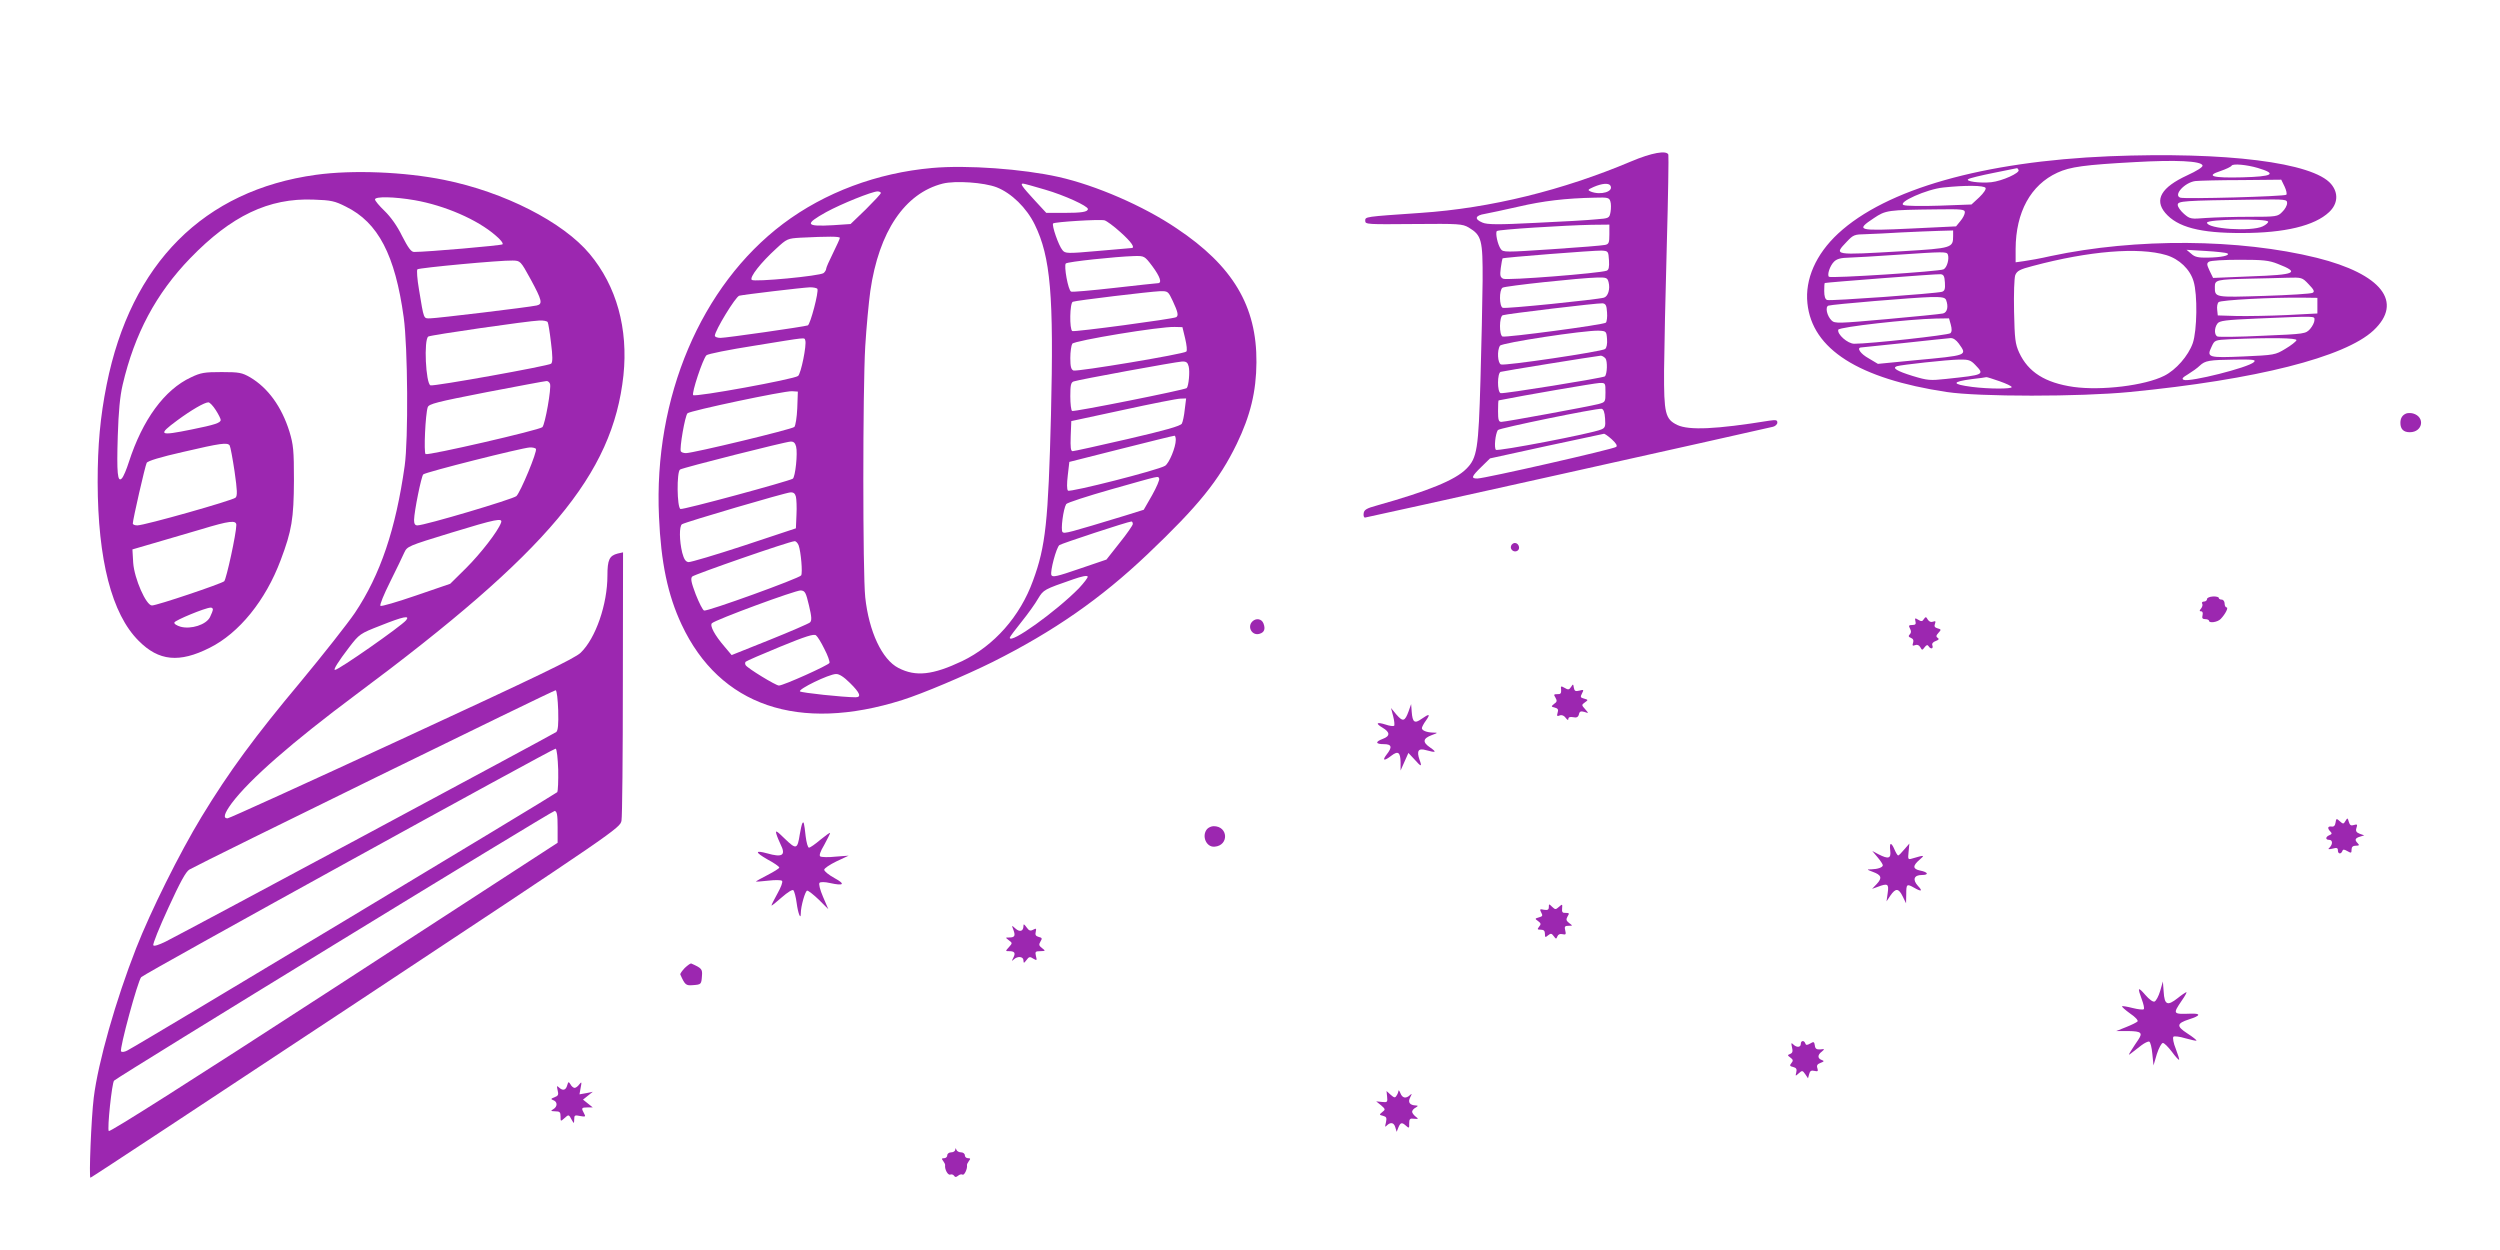 <?xml version="1.0" standalone="no"?>
<!DOCTYPE svg PUBLIC "-//W3C//DTD SVG 20010904//EN"
 "http://www.w3.org/TR/2001/REC-SVG-20010904/DTD/svg10.dtd">
<svg version="1.0" xmlns="http://www.w3.org/2000/svg"
 width="1280pt" height="640pt" viewBox="0 0 1280 640"
 preserveAspectRatio="xMidYMid meet">
<g transform="translate(0,640) scale(0.1,-0.1)"
fill="#9c27b0" stroke="none">
<path d="M8350 5573 c-348 -147 -719 -239 -1076 -263 -290 -20 -284 -19 -284
-41 0 -18 11 -18 248 -16 233 2 249 1 282 -18 66 -40 72 -62 71 -273 -1 -103
-6 -331 -11 -507 -10 -354 -17 -400 -72 -455 -57 -58 -195 -114 -458 -188 -52
-14 -66 -22 -68 -40 -2 -12 1 -22 7 -22 8 0 1975 438 2089 465 12 3 22 13 22
21 0 14 -7 15 -42 10 -272 -44 -410 -50 -470 -22 -62 30 -69 59 -68 279 1 106
7 395 14 642 7 248 10 456 8 463 -8 24 -86 10 -192 -35z m-105 -123 c19 -31
-49 -51 -100 -31 -18 8 -16 10 15 24 42 18 76 21 85 7z m0 -81 c4 -11 4 -36 1
-54 -6 -32 -7 -33 -74 -38 -37 -4 -176 -12 -309 -18 -194 -10 -248 -9 -272 1
-44 18 -39 37 12 45 23 4 101 21 172 37 125 29 239 43 392 46 65 2 72 0 78
-19z m-5 -169 c0 -43 -3 -50 -22 -54 -13 -3 -135 -13 -272 -22 -240 -16 -250
-16 -262 1 -16 22 -29 83 -20 92 7 8 344 29 484 32 l92 1 0 -50z m-2 -133 c2
-35 -1 -49 -12 -53 -35 -13 -512 -51 -530 -41 -15 8 -17 16 -12 55 3 25 8 47
9 49 6 5 467 41 507 40 34 -2 35 -3 38 -50z m-2 -112 c9 -35 -3 -73 -24 -79
-34 -10 -504 -58 -518 -52 -18 7 -19 91 -1 103 13 9 397 50 484 52 48 1 53 -1
59 -24z m-8 -154 c2 -24 -1 -48 -6 -53 -11 -11 -511 -77 -529 -71 -18 7 -17
102 1 109 19 7 486 63 511 61 16 -2 21 -10 23 -46z m0 -137 c2 -25 -2 -45 -10
-51 -16 -13 -513 -87 -533 -79 -17 6 -21 72 -5 96 10 15 430 79 505 77 39 -2
40 -3 43 -43z m-8 -99 c11 -14 9 -80 -3 -92 -9 -8 -522 -91 -534 -86 -18 7
-17 102 0 109 11 4 470 78 513 83 6 0 17 -6 24 -14z m0 -175 c0 -49 -1 -49
-37 -59 -51 -13 -476 -91 -496 -91 -14 0 -17 10 -17 55 0 30 1 55 3 55 129 26
491 88 515 89 32 1 32 1 32 -49z m-2 -133 c3 -41 0 -48 -20 -56 -49 -21 -530
-113 -539 -104 -10 10 -3 81 10 101 6 10 503 112 531 109 10 -2 16 -17 18 -50z
m34 -106 c22 -20 30 -33 23 -39 -11 -11 -674 -162 -711 -162 -34 0 -30 10 21
60 l44 43 288 63 c158 34 291 62 295 63 4 1 22 -12 40 -28z"/>
<path d="M10800 5600 c-646 -27 -1143 -168 -1389 -396 -114 -106 -170 -234
-157 -357 24 -235 262 -386 713 -454 165 -25 682 -25 938 0 646 63 1100 178
1247 315 155 145 42 289 -290 372 -396 98 -925 102 -1362 9 -52 -12 -114 -23
-137 -26 l-43 -6 0 69 c1 188 77 327 214 390 65 30 139 40 396 54 211 12 340
6 347 -17 3 -8 -29 -28 -79 -51 -132 -61 -169 -124 -112 -192 62 -73 178 -104
394 -103 217 0 371 37 445 107 45 42 49 98 10 144 -93 110 -537 166 -1135 142z
m760 -60 c101 -30 77 -44 -80 -48 -152 -4 -189 7 -112 32 29 10 55 22 58 28 7
11 76 5 134 -12z m-1225 -10 c9 -15 -84 -57 -140 -63 -59 -6 -136 5 -117 16 7
5 65 19 130 32 64 13 118 24 119 24 1 1 5 -3 8 -9z m1362 -85 c9 -19 13 -38 9
-42 -8 -9 -523 -23 -543 -15 -37 13 23 78 77 85 19 2 126 5 238 5 l202 2 17
-35z m-1531 -7 c4 -6 -9 -26 -32 -48 l-40 -37 -163 -6 c-89 -3 -172 -2 -184 3
-35 13 119 82 203 90 113 12 208 11 216 -2z m1544 -78 c0 -12 -11 -32 -25 -45
-23 -24 -29 -25 -167 -25 -79 0 -179 -3 -223 -6 -77 -6 -82 -6 -113 21 -17 15
-32 35 -32 46 0 20 25 22 398 27 157 2 162 1 162 -18z m-1650 -47 c0 -10 -10
-30 -23 -45 l-22 -27 -228 -11 c-277 -13 -288 -10 -193 53 61 41 71 42 319 45
134 2 147 0 147 -15z m1553 -48 c1 -5 -11 -16 -28 -24 -58 -28 -285 -13 -285
19 0 18 308 22 313 5z m-1613 -73 c0 -61 -5 -63 -256 -78 -362 -21 -355 -22
-288 49 33 35 39 37 97 38 34 1 116 5 182 9 66 3 153 7 193 8 l72 2 0 -28z
m1091 -98 c67 -20 122 -73 140 -134 21 -68 18 -253 -4 -317 -23 -65 -86 -137
-146 -167 -99 -50 -321 -77 -465 -57 -145 21 -232 76 -278 176 -20 44 -23 69
-26 210 -2 92 1 171 6 186 9 22 23 30 89 47 288 77 543 98 684 56z m313 9 c16
-11 -31 -21 -100 -22 -49 -1 -67 3 -85 20 l-24 20 99 -6 c54 -3 104 -9 110
-12z m-1431 -6 c8 -22 -4 -67 -22 -76 -20 -11 -578 -47 -587 -38 -10 10 5 56
26 77 15 15 35 20 78 21 31 1 138 7 237 14 251 17 262 17 268 2z m1689 -48
c116 -45 94 -56 -139 -64 l-192 -8 -18 37 c-15 32 -15 38 -3 46 8 6 79 10 157
10 120 0 150 -3 195 -21z m-1704 -96 c2 -33 -1 -42 -15 -47 -33 -9 -572 -48
-588 -42 -10 3 -15 19 -15 46 0 22 1 41 3 41 6 3 574 47 592 45 16 -1 21 -9
23 -43z m1862 -8 c27 -28 32 -38 21 -44 -7 -5 -119 -12 -248 -16 -256 -8 -253
-9 -253 47 0 35 10 37 170 41 69 1 159 4 201 5 74 2 76 2 109 -33z m-1856 -81
c13 -34 6 -64 -16 -69 -13 -3 -142 -16 -288 -29 -246 -22 -266 -23 -282 -7
-24 23 -34 69 -17 76 20 7 441 42 525 44 57 1 73 -2 78 -15z m1901 -29 l0 -40
-155 -8 c-85 -4 -200 -6 -255 -5 l-100 3 -3 29 c-2 16 1 33 7 39 11 11 277 25
431 23 l75 -1 0 -40z m-15 -74 c0 -11 -10 -31 -22 -45 -23 -25 -25 -26 -241
-35 -120 -6 -225 -7 -233 -4 -17 6 -18 43 -1 66 10 15 41 19 202 26 312 13
295 14 295 -8z m-1862 -23 c6 -22 6 -37 -2 -44 -10 -10 -412 -54 -492 -54 -34
0 -89 49 -82 72 5 14 362 54 500 57 l67 1 9 -32z m41 -97 c44 -62 49 -60 -229
-86 l-185 -18 -47 28 c-42 23 -63 54 -40 56 4 0 104 11 222 23 118 13 225 24
237 25 13 1 29 -10 42 -28z m1729 17 c-3 -7 -28 -27 -57 -44 -51 -31 -56 -32
-213 -39 -182 -8 -191 -5 -165 49 16 35 16 35 94 39 212 9 345 7 341 -5z
m-1645 -126 c49 -51 48 -51 -148 -72 -83 -9 -96 -8 -172 15 -81 25 -107 41
-81 50 21 7 257 33 319 34 48 1 59 -3 82 -27z m1427 14 c-28 -28 -327 -103
-359 -91 -12 5 -7 12 22 29 21 13 48 32 60 44 28 26 47 29 182 31 95 1 107 -1
95 -13z m-1302 -98 c34 -12 62 -25 62 -30 0 -10 -116 -10 -203 1 -106 14 -106
26 -1 40 38 4 71 9 74 10 3 1 33 -9 68 -21z"/>
<path d="M4773 5540 c-282 -25 -550 -125 -764 -286 -420 -317 -663 -889 -635
-1499 10 -235 45 -402 116 -553 195 -416 599 -554 1130 -386 102 32 322 125
463 195 313 157 553 324 792 551 261 248 366 378 457 565 70 145 100 268 101
418 2 288 -121 494 -409 686 -170 115 -413 220 -604 263 -183 41 -470 62 -647
46z m330 -99 c76 -30 153 -105 195 -191 81 -166 98 -361 83 -975 -14 -545 -27
-672 -92 -848 -66 -183 -199 -333 -363 -412 -150 -71 -237 -81 -326 -35 -84
43 -151 186 -170 362 -13 124 -13 1059 0 1284 6 99 18 226 26 284 44 305 177
501 371 550 65 16 211 6 276 -19z m248 -12 c100 -29 219 -84 219 -99 0 -15
-32 -20 -122 -20 l-91 0 -61 66 c-64 70 -74 84 -58 84 5 0 56 -14 113 -31z
m-841 -17 c0 -5 -35 -42 -77 -84 l-78 -75 -89 -6 c-142 -8 -149 4 -36 67 79
43 233 105 263 106 9 0 17 -4 17 -8z m1227 -201 c56 -50 77 -81 56 -81 -5 0
-82 -7 -173 -15 -157 -14 -166 -13 -180 4 -20 23 -56 128 -48 137 9 8 237 22
263 16 11 -3 48 -30 82 -61z m-1437 -29 c0 -5 -16 -39 -35 -78 -19 -38 -35
-74 -35 -80 0 -6 -6 -16 -13 -22 -18 -15 -356 -47 -368 -35 -13 13 47 89 125
160 55 51 59 52 124 56 141 7 202 7 202 -1z m1600 -145 c40 -54 51 -87 28 -87
-7 0 -107 -11 -222 -24 -116 -13 -215 -22 -222 -19 -15 6 -38 133 -27 144 9 9
254 35 350 38 52 1 53 1 93 -52z m-1715 -116 c8 -14 -36 -182 -49 -187 -20 -7
-418 -64 -447 -64 -16 0 -29 5 -29 11 0 26 106 200 125 205 26 6 319 41 362
43 17 0 34 -3 38 -8z m1820 -63 c26 -56 30 -74 17 -82 -15 -9 -523 -77 -532
-71 -15 9 -13 145 3 150 18 7 395 52 445 54 42 1 43 0 67 -51z m63 -191 c8
-34 11 -62 6 -67 -13 -13 -559 -104 -578 -97 -12 5 -16 20 -16 64 0 32 5 65
10 73 10 16 451 89 525 86 l39 -1 14 -58z m-1945 -10 c8 -22 -22 -171 -37
-182 -22 -17 -526 -109 -537 -98 -9 9 49 185 68 204 7 7 117 29 245 49 278 45
255 43 261 27z m1963 -133 c7 -26 0 -101 -10 -111 -9 -9 -578 -123 -587 -117
-5 3 -9 37 -9 75 0 57 3 71 17 76 24 9 521 100 555 102 22 1 29 -5 34 -25z
m-2004 -214 c-2 -47 -9 -90 -15 -96 -12 -12 -518 -134 -555 -134 -12 0 -23 4
-26 9 -8 13 21 182 34 195 13 13 494 115 535 113 l30 -2 -3 -85z m1984 -6 c-3
-31 -10 -64 -15 -73 -7 -12 -83 -34 -278 -79 -147 -34 -274 -62 -281 -62 -10
0 -12 19 -10 77 l3 77 265 57 c146 32 278 58 294 58 l29 1 -7 -56z m-46 -156
c0 -38 -34 -120 -55 -133 -35 -22 -487 -137 -497 -127 -6 6 -6 36 -1 78 l8 69
265 67 c146 37 268 67 273 67 4 1 7 -9 7 -21z m-1944 -34 c9 -34 -4 -157 -17
-165 -24 -14 -562 -160 -575 -155 -18 7 -20 191 -2 202 16 10 538 142 565 143
16 1 24 -6 29 -25z m1859 -164 c3 -6 -13 -44 -36 -85 l-43 -75 -96 -30 c-290
-88 -310 -94 -320 -84 -10 10 4 119 19 143 4 7 109 41 232 76 259 73 236 68
244 55z m-1860 -93 c3 -12 5 -54 3 -92 l-3 -70 -265 -88 c-146 -48 -274 -86
-285 -85 -15 2 -23 15 -32 48 -15 61 -16 137 -1 146 20 12 530 162 555 163 16
1 24 -6 28 -22z m1725 -140 c0 -6 -30 -50 -68 -97 l-67 -85 -138 -47 c-116
-40 -139 -45 -144 -32 -7 19 25 140 41 153 10 8 350 120 369 121 4 0 7 -6 7
-13z m-1711 -109 c12 -34 21 -141 13 -154 -9 -15 -482 -186 -497 -180 -7 2
-26 40 -43 83 -23 61 -27 81 -18 91 11 11 496 180 524 181 7 1 16 -9 21 -21z
m1435 -220 c-117 -119 -354 -289 -354 -253 0 4 27 40 60 81 33 41 71 94 85
119 28 46 30 47 180 99 43 15 71 21 74 14 2 -5 -19 -32 -45 -60z m-1382 -88
c14 -59 15 -77 5 -87 -7 -6 -99 -46 -206 -89 l-195 -78 -37 44 c-50 58 -76
107 -64 119 18 18 430 170 455 168 22 -2 26 -10 42 -77z m79 -223 c17 -32 28
-64 26 -71 -5 -12 -236 -116 -259 -116 -16 0 -160 88 -170 104 -4 6 -4 14 0
18 4 4 84 39 177 77 129 53 173 67 183 58 8 -6 27 -37 43 -70z m131 -174 c51
-50 60 -73 29 -73 -64 0 -278 23 -285 30 -11 11 147 88 184 89 16 1 40 -14 72
-46z"/>
<path d="M1618 5505 c-574 -79 -948 -453 -1072 -1075 -33 -165 -46 -310 -46
-499 1 -397 72 -675 210 -812 103 -104 208 -114 363 -36 151 75 287 243 364
449 57 151 67 212 68 408 0 156 -3 183 -23 250 -40 128 -110 224 -201 278 -42
24 -56 27 -146 27 -88 0 -107 -3 -157 -27 -136 -63 -248 -217 -318 -433 -12
-38 -28 -76 -36 -84 -22 -24 -27 26 -21 217 4 125 11 202 25 262 61 261 171
467 346 648 210 217 402 309 631 300 90 -3 109 -7 166 -36 165 -81 252 -247
296 -567 21 -152 24 -625 5 -760 -46 -325 -124 -557 -255 -753 -36 -53 -161
-212 -278 -353 -235 -281 -366 -459 -507 -691 -113 -186 -261 -484 -335 -673
-104 -265 -195 -585 -217 -765 -13 -107 -25 -410 -17 -410 4 0 615 403 1359
895 1338 885 1353 896 1360 933 4 20 7 338 7 706 l1 668 -27 -6 c-43 -11 -53
-32 -53 -113 0 -147 -60 -321 -137 -395 -30 -29 -217 -119 -916 -442 -482
-223 -884 -406 -892 -406 -24 0 -17 25 21 77 92 123 311 314 637 557 984 732
1314 1126 1369 1634 25 239 -35 457 -173 622 -136 163 -437 317 -745 379 -202
41 -467 52 -656 26z m505 -130 c154 -27 321 -99 415 -181 24 -20 40 -40 35
-45 -7 -6 -385 -39 -453 -39 -15 0 -30 21 -61 81 -25 52 -59 99 -90 129 -27
26 -49 52 -49 59 0 16 99 14 203 -4z m594 -405 c58 -107 63 -127 31 -134 -40
-9 -514 -66 -546 -66 -34 0 -31 -9 -57 149 -9 52 -12 97 -8 102 9 8 427 47
488 45 39 -1 40 -1 92 -96z m87 -219 c3 -4 11 -52 17 -105 9 -70 9 -100 1
-108 -11 -11 -600 -117 -618 -111 -24 9 -35 235 -11 250 14 8 511 80 569 82
20 1 39 -3 42 -8z m12 -316 c8 -21 -25 -208 -39 -222 -15 -15 -584 -146 -598
-138 -10 7 -1 205 11 240 6 17 45 27 301 77 162 31 300 57 307 57 7 1 15 -6
18 -14z m-1711 -135 c14 -22 25 -44 25 -50 0 -15 -30 -25 -149 -49 -167 -34
-176 -29 -73 47 72 53 139 92 159 92 7 0 24 -18 38 -40z m71 -181 c4 -7 15
-66 25 -133 14 -98 15 -124 5 -134 -14 -14 -466 -142 -503 -142 -13 0 -23 4
-23 10 0 19 63 295 71 310 5 10 71 30 186 56 193 45 228 50 239 33z m1568 -17
c8 -13 -79 -222 -100 -242 -18 -16 -469 -150 -507 -150 -12 0 -17 8 -17 28 1
45 37 223 47 233 12 12 505 136 545 138 15 1 29 -3 32 -7z m-179 -379 c-16
-44 -104 -157 -178 -231 l-82 -81 -175 -60 c-96 -33 -178 -57 -182 -53 -5 5
18 60 50 124 31 63 64 130 72 149 15 32 20 34 235 100 239 73 271 79 260 52z
m-1355 -11 c0 -43 -51 -277 -62 -288 -15 -13 -344 -124 -370 -124 -30 0 -90
137 -96 218 l-4 69 113 33 c63 18 170 50 239 70 145 44 180 48 180 22z m-120
-432 c0 -6 -7 -24 -15 -40 -20 -39 -97 -63 -150 -49 -20 6 -35 15 -32 22 3 11
157 75 185 76 6 1 12 -4 12 -9z m989 -56 c-26 -31 -345 -254 -364 -254 -10 0
17 43 72 115 53 69 56 71 161 112 118 47 153 54 131 27z m779 -461 c2 -72 -1
-103 -10 -111 -13 -10 -1887 -1016 -2000 -1073 -35 -17 -59 -25 -63 -19 -4 6
31 92 77 192 61 133 90 186 108 196 82 46 1867 920 1875 918 6 -2 11 -47 13
-103z m0 -304 c1 -57 -1 -109 -5 -115 -7 -9 -2125 -1283 -2202 -1323 -13 -7
-27 -9 -31 -4 -10 10 86 363 103 380 21 21 2112 1173 2122 1170 6 -2 11 -50
13 -108z m-3 -294 l0 -80 -1144 -743 c-738 -479 -1148 -739 -1154 -733 -9 9
16 247 27 258 22 22 2245 1383 2256 1381 12 -3 15 -20 15 -83z"/>
<path d="M12320 4283 c-20 -8 -30 -24 -30 -48 0 -32 16 -48 48 -48 67 0 80 78
17 96 -11 3 -27 3 -35 0z"/>
<path d="M7737 3606 c-8 -19 15 -37 32 -26 17 10 7 40 -13 40 -7 0 -16 -6 -19
-14z"/>
<path d="M11300 3333 c0 -7 -7 -13 -16 -13 -8 0 -12 -5 -9 -10 4 -6 1 -17 -5
-25 -10 -12 -10 -15 0 -15 7 0 10 -8 7 -20 -4 -15 0 -20 14 -20 10 0 19 -4 19
-8 0 -14 44 -8 60 9 24 25 41 59 30 59 -5 0 -10 9 -10 20 0 11 -7 20 -15 20
-8 0 -15 4 -15 9 0 4 -13 8 -30 7 -17 -1 -30 -7 -30 -13z"/>
<path d="M9807 3219 c4 -14 0 -19 -16 -19 -18 0 -20 -3 -12 -18 7 -13 7 -22
-1 -30 -8 -8 -7 -13 6 -18 11 -4 15 -13 11 -25 -5 -15 -3 -17 11 -12 10 4 20
0 26 -11 9 -16 10 -16 22 0 9 12 15 14 20 6 10 -17 26 -15 20 3 -4 9 2 18 17
23 16 6 19 11 10 16 -9 6 -9 12 4 26 15 16 14 18 -5 23 -14 4 -18 10 -13 23 5
13 3 16 -10 11 -10 -4 -20 0 -27 11 -8 15 -11 15 -20 2 -7 -12 -13 -13 -29 -3
-16 10 -18 9 -14 -8z"/>
<path d="M6412 3218 c-28 -28 -1 -75 37 -63 24 7 31 24 20 53 -9 24 -38 29
-57 10z"/>
<path d="M8044 2883 c-10 -15 -15 -16 -33 -5 -19 11 -21 10 -18 -10 1 -18 -3
-23 -19 -22 -19 0 -20 -2 -10 -18 9 -16 8 -22 -7 -32 -16 -13 -16 -14 4 -19
16 -4 19 -11 14 -26 -5 -17 -3 -20 11 -14 11 4 22 -1 30 -12 9 -12 14 -14 14
-6 0 9 9 12 24 9 18 -4 26 0 30 14 3 16 10 18 28 13 23 -8 23 -8 4 14 -19 21
-19 22 -1 35 17 12 17 13 -4 19 -19 5 -21 8 -11 27 10 19 9 20 -14 14 -20 -5
-25 -2 -28 15 -3 20 -4 20 -14 4z"/>
<path d="M7212 2758 c-19 -52 -29 -55 -62 -17 l-28 34 11 -42 c6 -23 8 -45 5
-49 -4 -3 -23 -1 -43 6 -47 15 -55 7 -16 -16 39 -23 39 -43 1 -57 -40 -15 -38
-27 5 -27 41 0 45 -15 14 -54 -24 -31 -12 -34 25 -5 34 26 46 18 47 -34 l0
-42 20 45 20 45 30 -32 c36 -41 41 -41 27 -3 -16 46 -6 61 34 49 51 -14 56
-11 20 14 -40 27 -37 46 8 63 33 12 33 13 8 13 -34 1 -58 11 -58 23 0 5 9 23
21 39 24 34 18 37 -23 8 -35 -25 -46 -18 -50 36 l-3 40 -13 -37z"/>
<path d="M11958 2188 c-2 -15 -9 -22 -20 -20 -21 3 -23 -9 -6 -26 9 -9 7 -13
-5 -18 -21 -8 -22 -24 -2 -24 18 0 20 -21 3 -39 -11 -10 -8 -11 15 -6 21 6 27
4 27 -9 0 -19 16 -21 23 -3 3 9 9 9 26 -1 19 -11 21 -10 21 8 0 14 7 20 22 20
17 0 19 3 10 12 -17 17 -15 26 10 34 l23 7 -23 8 c-18 7 -22 14 -17 30 6 18 4
20 -13 15 -15 -5 -21 -1 -26 16 -6 21 -7 22 -17 5 -10 -17 -12 -17 -29 -2 -17
16 -19 15 -22 -7z"/>
<path d="M4108 2185 c-3 -6 -9 -31 -13 -56 -12 -78 -18 -80 -76 -24 -43 42
-50 46 -44 25 4 -14 14 -37 21 -52 29 -57 11 -70 -69 -47 -63 17 -62 6 2 -31
34 -18 61 -37 61 -42 0 -4 -27 -21 -60 -38 -33 -17 -60 -32 -60 -33 0 -2 28 0
63 4 34 4 66 4 71 -1 5 -5 -5 -32 -23 -64 -17 -31 -31 -58 -31 -62 0 -3 23 15
52 41 31 27 55 42 60 37 5 -5 13 -35 17 -66 7 -53 21 -88 21 -53 0 37 23 117
33 117 6 0 33 -21 60 -47 l48 -48 -27 63 c-16 37 -23 67 -18 72 5 5 27 5 53
-1 72 -16 81 -6 24 25 -29 16 -53 35 -53 43 0 7 28 26 63 43 l62 29 -67 -5
c-36 -4 -71 -3 -78 1 -7 4 -1 24 20 59 16 30 30 57 30 61 0 4 -22 -12 -49 -34
-27 -23 -53 -41 -59 -41 -6 0 -13 26 -17 58 -8 72 -10 78 -17 67z"/>
<path d="M6180 2155 c-29 -35 -4 -94 39 -90 74 6 70 105 -5 105 -12 0 -27 -7
-34 -15z"/>
<path d="M9678 2045 c5 -41 -9 -45 -60 -19 l-32 17 27 -32 c15 -18 27 -36 27
-41 0 -11 -26 -20 -58 -21 -26 0 -25 -1 7 -13 44 -16 49 -31 20 -62 l-24 -25
28 10 c52 20 59 16 52 -31 l-6 -43 20 30 c27 39 42 38 63 -5 l17 -35 1 48 c0
51 3 53 40 32 38 -22 46 -18 20 9 -29 32 -21 56 20 56 38 0 32 15 -10 23 -37
8 -38 24 -2 55 29 25 26 25 -39 6 -20 -6 -21 -4 -17 35 l4 42 -26 -30 c-14
-17 -28 -31 -31 -31 -4 0 -12 14 -19 30 -17 40 -27 38 -22 -5z"/>
<path d="M7930 1756 c0 -14 -6 -17 -25 -14 -21 5 -23 3 -14 -14 9 -16 7 -20
-12 -25 -21 -6 -21 -7 -4 -19 15 -11 16 -16 5 -29 -10 -13 -9 -15 9 -15 15 0
21 -6 21 -21 0 -19 2 -20 16 -8 14 11 18 11 29 -4 12 -16 13 -16 19 -1 4 10
13 14 26 11 17 -4 19 -1 14 19 -5 20 -2 24 17 24 22 0 22 0 3 14 -15 12 -17
18 -8 34 10 16 9 18 -10 18 -16 -1 -20 4 -18 23 2 23 1 23 -16 8 -17 -15 -19
-15 -35 0 -16 16 -17 16 -17 -1z"/>
<path d="M5240 1658 c0 -26 -19 -32 -41 -12 -20 18 -20 18 -10 -8 11 -30 6
-38 -23 -38 -19 0 -19 0 -1 -14 19 -14 19 -15 1 -35 -19 -21 -19 -21 1 -21 28
0 34 -9 21 -34 -9 -17 -8 -19 3 -8 19 18 49 15 49 -5 1 -16 2 -16 16 2 12 17
18 18 34 7 19 -11 20 -10 14 13 -5 22 -3 25 22 25 28 1 28 1 9 16 -16 12 -17
18 -8 33 10 16 9 20 -9 24 -15 4 -19 11 -15 26 4 18 2 19 -13 11 -15 -8 -22
-5 -34 12 -13 18 -16 19 -16 6z"/>
<path d="M3506 1444 c-14 -15 -24 -29 -23 -33 24 -54 29 -58 64 -55 43 3 44 4
47 47 3 35 -1 40 -55 64 -4 1 -18 -9 -33 -23z"/>
<path d="M11060 1326 c-8 -27 -21 -51 -29 -54 -8 -3 -27 11 -47 34 -38 44 -41
39 -18 -23 9 -24 14 -46 10 -50 -3 -4 -29 -1 -57 6 -27 7 -52 11 -54 9 -3 -2
16 -19 41 -37 27 -18 43 -36 38 -41 -5 -5 -31 -18 -59 -29 l-50 -20 63 0 c66
-1 74 -9 49 -46 -8 -11 -22 -33 -33 -50 -19 -30 -18 -30 1 -15 11 8 33 25 49
38 16 12 34 21 40 19 6 -2 13 -30 16 -63 l6 -59 17 58 c10 31 24 57 31 57 7 0
27 -20 46 -45 18 -25 35 -43 37 -41 2 2 -6 27 -17 56 -12 29 -17 57 -12 62 4
4 32 1 61 -8 29 -8 55 -14 57 -12 2 2 -19 19 -47 37 -57 37 -55 51 9 72 60 19
63 31 7 29 -90 -3 -91 -2 -45 66 17 24 28 44 24 44 -3 0 -24 -14 -45 -31 -52
-41 -67 -34 -71 33 l-4 53 -14 -49z"/>
<path d="M9220 1055 c0 -18 -21 -20 -39 -2 -10 10 -11 7 -6 -15 5 -21 3 -29
-9 -34 -15 -6 -15 -7 1 -19 14 -10 15 -16 5 -28 -10 -12 -9 -16 9 -20 16 -4
20 -11 16 -27 -5 -21 -5 -21 13 -5 17 15 19 15 33 -5 l14 -21 6 22 c4 16 11
20 27 16 17 -4 20 -2 15 14 -5 14 0 21 16 27 19 7 20 10 6 15 -22 8 -22 26 1
43 15 13 15 14 -8 11 -19 -1 -26 3 -28 20 -3 20 -6 21 -24 10 -16 -9 -22 -9
-25 1 -6 17 -23 15 -23 -3z"/>
<path d="M2904 843 c-7 -26 -23 -29 -43 -10 -10 10 -11 7 -6 -15 6 -23 3 -29
-16 -36 -19 -7 -20 -10 -6 -15 22 -8 22 -33 0 -46 -15 -9 -14 -10 10 -11 23 0
27 -4 27 -27 0 -25 0 -26 20 -8 22 20 22 20 38 -10 11 -19 11 -19 12 4 0 21 3
23 30 17 28 -5 30 -4 20 14 -15 27 -13 30 18 30 l27 0 -25 20 -25 20 25 20 25
20 -34 -7 -34 -6 6 34 c6 30 5 32 -7 17 -7 -10 -18 -18 -24 -18 -6 0 -16 8
-21 18 -10 15 -11 15 -17 -5z"/>
<path d="M7160 815 c0 -5 -4 -17 -10 -25 -7 -12 -12 -11 -30 5 l-21 19 3 -29
c3 -28 1 -30 -26 -27 l-30 3 25 -20 c23 -20 23 -22 6 -35 -16 -13 -16 -14 4
-19 18 -5 20 -10 15 -34 -6 -23 -5 -26 5 -15 19 18 36 15 43 -10 l7 -23 9 23
c11 26 18 27 40 7 14 -13 16 -11 15 13 0 23 4 27 25 24 23 -2 24 -1 8 11 -10
8 -18 19 -18 25 0 6 8 16 18 21 13 8 14 10 2 11 -32 1 -43 16 -30 41 10 20 10
22 -1 12 -20 -19 -39 -16 -49 10 -5 12 -9 18 -10 12z"/>
<path d="M4891 513 c-1 -7 -10 -13 -21 -13 -11 0 -20 -7 -20 -15 0 -8 -7 -15
-16 -15 -13 0 -14 -3 -5 -14 6 -8 11 -18 10 -22 -3 -21 14 -52 26 -48 7 3 16
0 20 -6 5 -8 10 -8 20 0 8 7 18 9 23 6 9 -6 26 30 23 48 -1 4 4 14 10 22 9 11
8 14 -5 14 -9 0 -16 7 -16 15 0 8 -9 15 -19 15 -11 0 -22 6 -24 13 -4 10 -6
10 -6 0z"/>
</g>
</svg>
